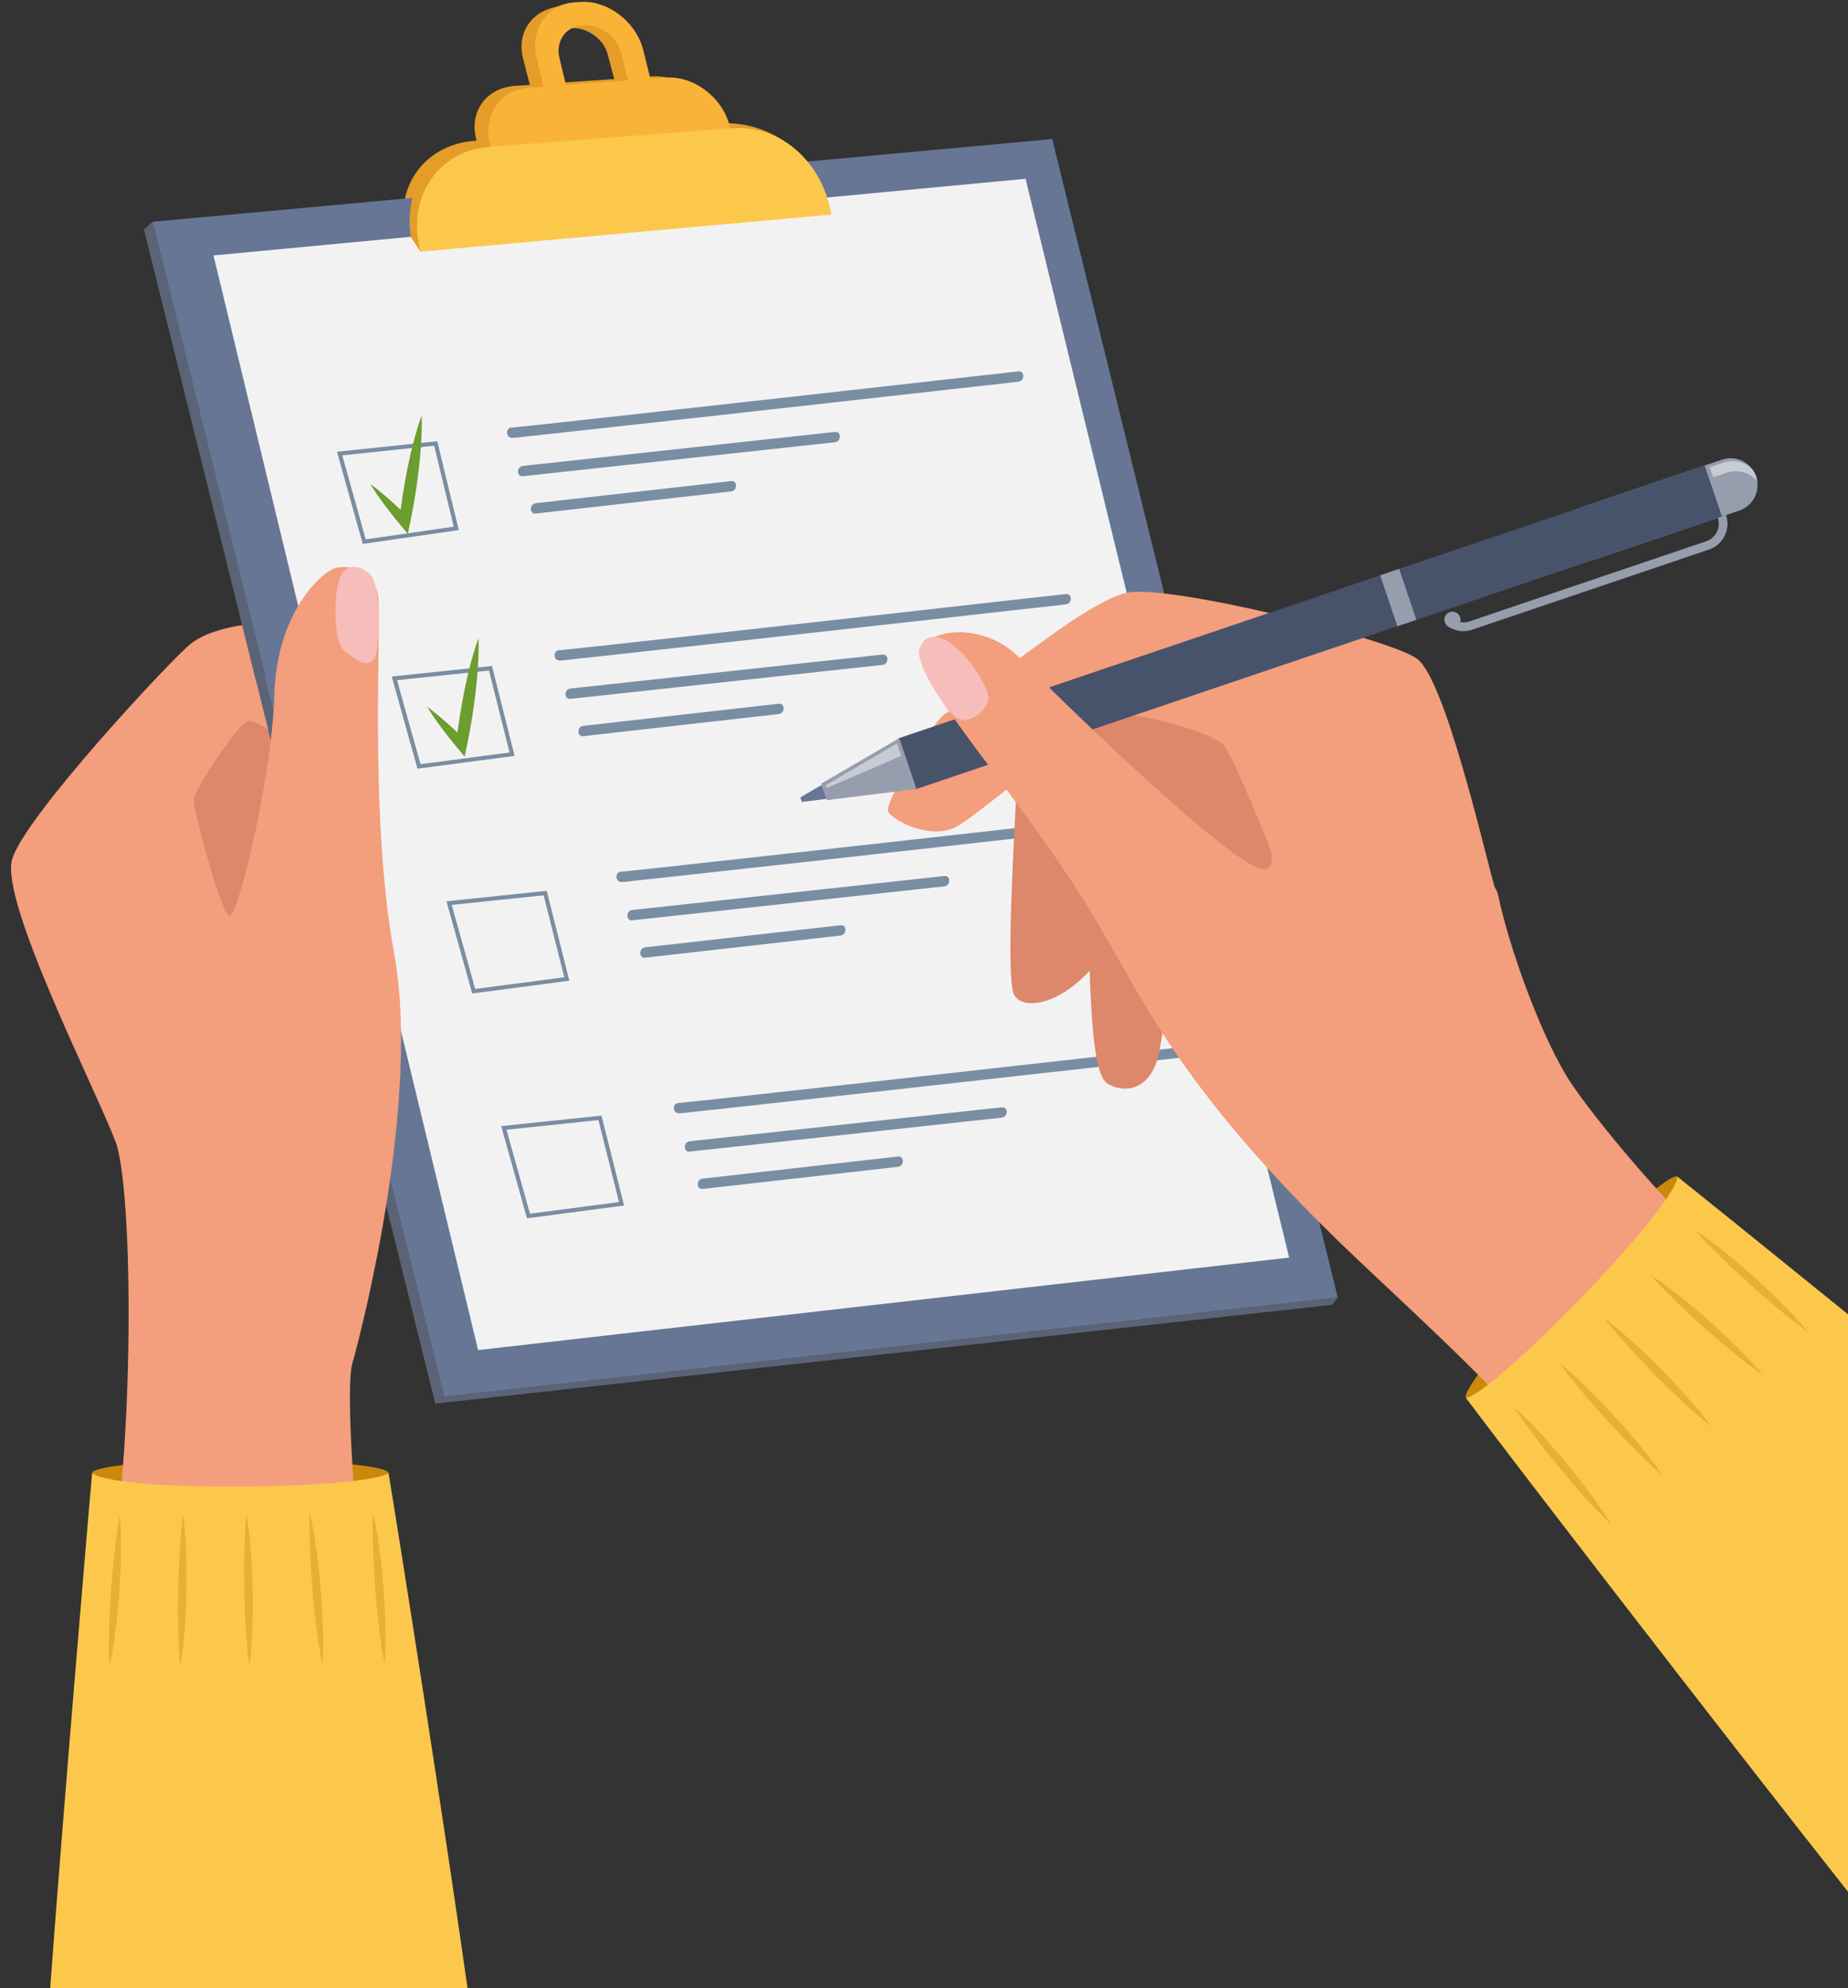 <?xml version="1.0" encoding="UTF-8"?><svg xmlns="http://www.w3.org/2000/svg" xmlns:xlink="http://www.w3.org/1999/xlink" height="541.1" preserveAspectRatio="xMidYMid meet" version="1.0" viewBox="-3.0 -0.5 503.0 541.1" width="503.0" zoomAndPan="magnify"><rect x="-3.0" y="-0.5" width="503.0" height="541.1" fill="#333333" stroke="none"/><g><g><path d="M77.06,184.02c-9.87-2.65-35.38,6.74-37.63,23.32s9.27,70.52,21.06,67.99S92.79,188.23,77.06,184.02z" fill="#DD876B"/></g><g><path d="M107.5,52.39c-0.48,1.68-0.32,2.2-0.32,2.2l4.15-1.16l-0.99-2.67L107.5,52.39z" fill="#E49D28"/></g><g><g><g><path d="M38.51 59.86L36.2 61.99 115.49 381.49 117.88 379.63z" fill="#5B6477"/></g><g><path d="M361.12 352.61L117.88 379.63 38.51 59.86 283.39 37.34z" fill="#687695"/></g><g><path d="M115.49 381.49L359.52 354.61 361.12 352.61 117.88 379.63z" fill="#5B6477"/></g></g><g><path d="M347.89 341.75L127.14 366.92 55.11 69.02 276.14 48.15z" fill="#F3F2F3"/></g><g><g><path d="M95.73,147.53l-7.01-25.09l27.3-2.86l5.86,24.18L95.73,147.53z M90.17,123.42l6.38,22.86l23.95-3.45 l-5.33-22.03L90.17,123.42z" fill="#798DA3"/></g><g><path d="M110.63,208.7l-7.01-25.09l27.3-2.86l6.15,24.47L110.63,208.7z M105.07,184.6l6.39,22.87l24.23-3.18 l-5.6-22.3L105.07,184.6z" fill="#798DA3"/></g><g><path d="M125.53,269.88l-7.01-25.09l27.3-2.86l6.15,24.47L125.53,269.88z M119.96,245.77l6.39,22.87l24.23-3.18 l-5.6-22.3L119.96,245.77z" fill="#798DA3"/></g><g><path d="M140.43,331.06l-7.01-25.09l27.3-2.86l6.15,24.47L140.43,331.06z M134.86,306.95l6.39,22.86l24.23-3.18 l-5.6-22.3L134.86,306.95z" fill="#798DA3"/></g><g><g><path d="M136.38,118.66c1.35,0,2.75-0.26,4.09-0.4c3.43-0.36,6.85-0.74,10.27-1.11 c11.02-1.2,22.03-2.43,33.04-3.65c13.21-1.47,26.41-2.94,39.62-4.42c11.33-1.27,22.67-2.54,34-3.81 c5.52-0.62,11.04-1.2,16.55-1.86c0.08-0.01,0.15-0.02,0.23-0.03c1.78-0.2,1.8-3.01,0-2.81c-4.52,0.51-9.05,1.02-13.57,1.52 c-10.88,1.22-21.76,2.44-32.63,3.66c-13.2,1.48-26.4,2.95-39.6,4.42c-11.45,1.27-22.91,2.55-34.36,3.8 c-5.76,0.63-11.53,1.29-17.3,1.85c-0.11,0.01-0.23,0.02-0.35,0.02C134.57,115.85,134.57,118.66,136.38,118.66L136.38,118.66z" fill="#798DA3"/></g></g><g><g><path d="M139.32,129.1c9.63-1.05,19.26-2.1,28.88-3.14c15.21-1.66,30.42-3.31,45.63-4.97 c3.47-0.38,6.95-0.76,10.42-1.13c1.78-0.19,1.8-3.01,0-2.81c-9.63,1.05-19.26,2.1-28.88,3.14 c-15.21,1.66-30.42,3.31-45.63,4.97c-3.47,0.38-6.95,0.76-10.42,1.13C137.55,126.48,137.53,129.29,139.32,129.1L139.32,129.1z" fill="#798DA3"/></g></g><g><g><path d="M142.84,139.26c5.98-0.68,11.96-1.36,17.94-2.03c9.54-1.08,19.08-2.16,28.62-3.24 c2.2-0.25,4.4-0.5,6.6-0.75c1.78-0.2,1.8-3.01,0-2.81c-5.98,0.68-11.96,1.36-17.94,2.03c-9.54,1.08-19.08,2.16-28.62,3.24 c-2.2,0.25-4.4,0.5-6.6,0.75C141.06,136.65,141.04,139.46,142.84,139.26L142.84,139.26z" fill="#798DA3"/></g></g><g><g><path d="M149.32,179.25c1.35,0,2.75-0.26,4.09-0.4c3.43-0.36,6.85-0.74,10.27-1.11 c11.02-1.2,22.03-2.43,33.04-3.65c13.21-1.47,26.41-2.94,39.62-4.42c11.33-1.27,22.67-2.54,34-3.81 c5.52-0.62,11.04-1.2,16.55-1.86c0.08-0.01,0.15-0.02,0.23-0.03c1.78-0.2,1.8-3.01,0-2.81c-4.52,0.51-9.05,1.02-13.57,1.52 c-10.88,1.22-21.76,2.44-32.63,3.66c-13.2,1.48-26.4,2.95-39.6,4.42c-11.45,1.27-22.91,2.55-34.36,3.8 c-5.76,0.63-11.53,1.29-17.3,1.85c-0.11,0.01-0.23,0.02-0.35,0.02C147.51,176.44,147.51,179.25,149.32,179.25L149.32,179.25z" fill="#798DA3"/></g></g><g><g><path d="M152.27,189.69c9.63-1.05,19.26-2.1,28.88-3.14c15.21-1.66,30.42-3.31,45.63-4.97 c3.47-0.38,6.95-0.76,10.42-1.13c1.78-0.19,1.8-3.01,0-2.81c-9.63,1.05-19.26,2.1-28.88,3.14 c-15.21,1.66-30.42,3.31-45.63,4.97c-3.47,0.38-6.95,0.76-10.42,1.13C150.49,187.07,150.47,189.88,152.27,189.69L152.27,189.69 z" fill="#798DA3"/></g></g><g><g><path d="M155.78,199.85c5.98-0.68,11.96-1.36,17.94-2.03c9.54-1.08,19.08-2.16,28.62-3.24 c2.2-0.25,4.4-0.5,6.6-0.75c1.78-0.2,1.8-3.01,0-2.81c-5.98,0.68-11.96,1.36-17.94,2.03c-9.54,1.08-19.08,2.16-28.62,3.24 c-2.2,0.25-4.4,0.5-6.6,0.75C154,197.24,153.98,200.05,155.78,199.85L155.78,199.85z" fill="#798DA3"/></g></g><g><g><path d="M166.15,239.53c1.35,0,2.75-0.26,4.09-0.4c3.43-0.36,6.85-0.74,10.27-1.11 c11.02-1.2,22.03-2.43,33.04-3.65c13.21-1.47,26.41-2.94,39.62-4.42c11.33-1.27,22.67-2.54,34-3.81 c5.52-0.62,11.04-1.2,16.55-1.86c0.08-0.01,0.15-0.02,0.23-0.03c1.78-0.2,1.8-3.01,0-2.81c-4.52,0.51-9.05,1.02-13.57,1.52 c-10.88,1.22-21.76,2.44-32.63,3.66c-13.2,1.48-26.4,2.95-39.6,4.42c-11.45,1.27-22.91,2.55-34.36,3.8 c-5.76,0.63-11.53,1.29-17.3,1.85c-0.11,0.01-0.23,0.02-0.35,0.02C164.34,236.71,164.34,239.52,166.15,239.53L166.15,239.53z" fill="#798DA3"/></g></g><g><g><path d="M169.1,249.96c9.63-1.05,19.26-2.1,28.88-3.14c15.21-1.66,30.42-3.31,45.63-4.97 c3.47-0.38,6.95-0.76,10.42-1.13c1.78-0.19,1.8-3.01,0-2.81c-9.63,1.05-19.26,2.1-28.88,3.14 c-15.21,1.66-30.42,3.31-45.63,4.97c-3.47,0.38-6.95,0.76-10.42,1.13C167.32,247.35,167.3,250.16,169.1,249.96L169.1,249.96z" fill="#798DA3"/></g></g><g><g><path d="M172.61,260.13c5.98-0.68,11.96-1.36,17.94-2.03c9.54-1.08,19.08-2.16,28.62-3.24 c2.2-0.25,4.4-0.5,6.6-0.75c1.78-0.2,1.8-3.01,0-2.81c-5.98,0.68-11.96,1.36-17.94,2.03c-9.54,1.08-19.08,2.16-28.62,3.24 c-2.2,0.25-4.4,0.5-6.6,0.75C170.84,257.52,170.82,260.33,172.61,260.13L172.61,260.13z" fill="#798DA3"/></g></g><g><g><path d="M181.79,302.47c1.35,0,2.75-0.26,4.09-0.4c3.43-0.36,6.85-0.74,10.27-1.11 c11.02-1.2,22.03-2.43,33.04-3.65c13.21-1.47,26.41-2.94,39.62-4.42c11.33-1.27,22.67-2.54,34-3.81 c5.52-0.62,11.04-1.2,16.55-1.86c0.08-0.01,0.15-0.02,0.23-0.03c1.78-0.2,1.8-3.01,0-2.81c-4.52,0.51-9.05,1.02-13.57,1.52 c-10.88,1.22-21.76,2.44-32.63,3.66c-13.2,1.48-26.4,2.95-39.6,4.42c-11.45,1.27-22.91,2.55-34.36,3.8 c-5.76,0.63-11.53,1.29-17.3,1.85c-0.11,0.01-0.23,0.02-0.35,0.02C179.98,299.65,179.98,302.46,181.79,302.47L181.79,302.47z" fill="#798DA3"/></g></g><g><g><path d="M184.74,312.9c9.63-1.05,19.26-2.1,28.88-3.14c15.21-1.66,30.42-3.31,45.63-4.97 c3.47-0.38,6.95-0.76,10.42-1.13c1.78-0.19,1.8-3.01,0-2.81c-9.63,1.05-19.26,2.1-28.88,3.14 c-15.21,1.66-30.42,3.31-45.63,4.97c-3.47,0.38-6.95,0.76-10.42,1.13C182.96,310.29,182.94,313.1,184.74,312.9L184.74,312.9z" fill="#798DA3"/></g></g><g><g><path d="M188.25,323.07c5.98-0.68,11.96-1.36,17.94-2.03c9.54-1.08,19.08-2.16,28.62-3.24 c2.2-0.25,4.4-0.5,6.6-0.75c1.78-0.2,1.8-3.01,0-2.81c-5.98,0.68-11.96,1.36-17.94,2.03c-9.54,1.08-19.08,2.16-28.62,3.24 c-2.2,0.25-4.4,0.5-6.6,0.75C186.48,320.46,186.46,323.27,188.25,323.07L188.25,323.07z" fill="#798DA3"/></g></g><g><path d="M97.76,131.19c1.91,1.39,3.69,2.91,5.44,4.45l1.3,1.17l1.28,1.19l1.26,1.2l1.24,1.22l-2.59,0.78 c0.27-2.42,0.59-4.84,0.97-7.25c0.39-2.41,0.8-4.81,1.29-7.2c0.49-2.39,1.03-4.77,1.65-7.14c0.31-1.18,0.64-2.37,1-3.54 c0.35-1.18,0.74-2.35,1.17-3.51c0.05,1.24,0.05,2.48,0.02,3.71c-0.03,1.23-0.08,2.45-0.15,3.68c-0.15,2.44-0.37,4.88-0.65,7.3 c-0.28,2.42-0.63,4.84-1.01,7.24c-0.39,2.41-0.83,4.8-1.33,7.19l-0.65,3.13l-1.94-2.35l-1.11-1.34l-1.09-1.36l-1.07-1.37 l-1.06-1.39C100.34,135.11,98.99,133.21,97.76,131.19z" fill="#6B9D2F"/></g><g><path d="M113.23,191.81c1.91,1.39,3.69,2.91,5.44,4.45l1.3,1.17l1.28,1.19l1.26,1.2l1.24,1.22l-2.59,0.78 c0.27-2.42,0.59-4.84,0.97-7.25c0.39-2.41,0.8-4.81,1.29-7.2c0.49-2.39,1.03-4.77,1.65-7.14c0.31-1.18,0.64-2.37,1-3.54 c0.35-1.18,0.74-2.35,1.17-3.51c0.05,1.24,0.05,2.48,0.02,3.71c-0.03,1.23-0.08,2.45-0.15,3.68c-0.15,2.44-0.37,4.88-0.65,7.3 c-0.28,2.42-0.63,4.84-1.01,7.24c-0.39,2.41-0.83,4.8-1.33,7.19l-0.65,3.13l-1.94-2.35l-1.11-1.34l-1.09-1.36l-1.07-1.37 l-1.06-1.39C115.81,195.73,114.45,193.83,113.23,191.81z" fill="#6B9D2F"/></g></g><g><g fill="#E49D28"><path d="M151.18,1.21l-1.5,0.1c-7.53,0.49-12.17,6.82-10.32,14.07l4.26,16.65l6.13-0.43l-4.19-16.22 c-1.08-4.19,1.61-7.87,5.99-8.16l0.87-0.06c4.37-0.29,8.86,2.9,9.97,7.08l4.29,16.16l6.13-0.43l-4.43-16.55 C166.45,6.21,158.71,0.72,151.18,1.21z" fill="inherit"/><path d="M221.69,53.42l0,2.24l-112.75,8.51c-1.15-5.36,0.33-10.76,0.33-10.76l-1.77-1.03 c2.18-7.98,9.23-13.89,18.77-14.57l66.24-4.72C205.94,32.14,218.08,40.83,221.69,53.42z" fill="inherit"/><path d="M181.9,47.93l-37.77,2.78c-7.66,0.56-15.41-4.93-17.22-12.2l-0.36-1.45 c-1.8-7.27,2.93-13.65,10.51-14.18l37.39-2.57c7.59-0.52,15.41,4.93,17.39,12.1l0.39,1.43 C194.22,41.02,189.57,47.36,181.9,47.93z" fill="inherit"/></g><g><path d="M108.94 64.17L111.44 67.99 123.65 62.03 110.12 56.39z" fill="#E49D28"/></g><g><path d="M146.51 1.91L150.53 0.68 150.63 3.35z" fill="#E49D28"/></g><g><g><path d="M154.9,0.03l-1.5,0.11c-7.53,0.53-12.17,7.35-10.32,15.16l4.26,17.94l6.13-0.47l-4.19-17.48 c-1.08-4.52,1.61-8.48,5.99-8.79l0.87-0.06c4.37-0.31,8.86,3.12,9.97,7.63l4.29,17.42l6.13-0.47l-4.43-17.83 C170.17,5.42,162.43-0.5,154.9,0.03z" fill="#F9B437"/></g><g><path d="M185.63,50.38l-37.77,3c-7.66,0.61-15.41-5.31-17.22-13.15l-0.36-1.56c-1.8-7.84,2.93-14.71,10.51-15.28 l37.39-2.77c7.59-0.56,15.41,5.31,17.39,13.05l0.39,1.54C197.94,42.94,193.29,49.77,185.63,50.38z" fill="#F9B437"/></g><g><path d="M223.28,57.9L111.43,67.99l-0.3-1.38c-3.06-13.89,5.42-26.09,18.86-27.12l66.24-5.09 C209.52,33.38,220.93,43.68,223.28,57.9z" fill="#FCC84C"/></g></g></g></g><g><g><ellipse cx="424.84" cy="349.89" fill="#CB890C" rx="41.67" ry="3.79" transform="rotate(-46.301 424.848 349.888)"/></g><g><g><path d="M275.61 193.79L299.02 179.15 352.54 193.79 369.26 256.13 339.58 256.13z" fill="#DD876B"/></g><g><path d="M273.94,209.27c-0.84,17.15-3.34,56.9-0.84,61.08c2.51,4.18,12.12,2.51,20.49-6.69 c0.42,12.97,1.25,28.03,4.6,30.54s11.71,3.35,14.22-7.95c2.51-11.3,4.18-41,4.18-41L273.94,209.27z" fill="#DD876B"/></g><g><path d="M238.82,220.57c2.41,3.01,12.12,7.53,18.81,3.77c6.69-3.77,37.63-30.96,44.74-30.54 s24.25,5.02,27.59,8.37s20.49,47.69,20.49,47.69s58.12,8.79,53.93-6.69s-14.22-58.99-21.74-64.43 c-7.53-5.44-66.48-20.08-78.6-17.99c-12.12,2.09-46.34,31.95-49.3,32.71C251.78,194.21,237.14,218.48,238.82,220.57z" fill="#F39E7C"/></g><g><g><path d="M475,129.18c0.15,0.44,0.25,0.89,0.31,1.33c0.21,1.48-0.06,2.96-0.7,4.25c-0.83,1.68-2.3,3.05-4.2,3.69 l-39.06,13.22c-3.81,1.29-7.98-0.78-9.27-4.59c-0.64-1.91-0.45-3.9,0.38-5.58c0.83-1.68,2.3-3.05,4.2-3.69l39.06-13.22 c3.23-1.09,6.73,0.23,8.49,2.98C474.55,128.07,474.81,128.6,475,129.18z" fill="#969EAE"/></g><g><path d="M475,129.18c0.15,0.44,0.25,0.89,0.31,1.33c-1.89-2.37-5.19-3.42-8.28-2.37l-3.72,1.26 l-0.92-2.74l3.72-1.26c3-1.01,6.2-0.05,8.11,2.17C474.55,128.07,474.81,128.6,475,129.18z" fill="#FFF" opacity=".47"/></g><g><path d="M237.72 162.95H469.45V177.58H237.72z" fill="#47536B" transform="rotate(-18.692 353.543 170.245)"/></g><g><path d="M246.45 214.22L222.06 217.26 220.54 212.76 241.77 200.37z" fill="#969EAE"/></g><g><path d="M221.94 216.91L215.25 217.75 214.83 216.51 220.66 213.11z" fill="#687695"/></g><g><path d="M374.86 154.82H380.31V169.45H374.86z" fill="#969EAE" transform="rotate(-18.692 377.543 162.125)"/></g><g><path d="M462.16,149.06l-64.5,21.82c-2.23,0.75-4.71,0.39-6.64-0.98l1.37-1.94c1.32,0.93,3.01,1.18,4.52,0.67 l64.5-21.82c2.63-0.89,4.04-3.75,3.15-6.38l2.25-0.76C468.11,143.55,466.02,147.76,462.16,149.06z" fill="#969EAE"/></g><g><circle cx="392.34" cy="168.15" fill="#969EAE" r="2.19"/></g><g><path d="M221.67 213.26L241.17 201.83 242.31 205.2 222.03 213.94z" fill="#FFF" opacity=".47"/></g></g><g><path d="M248.01,175.39c4.08-5.45,18.05-5.67,26.58,3.23c8.54,8.9,59.54,58.68,66.65,57.43 c7.11-1.26-7.66-26.8-7.38-26.58c0.27,0.22,68.01,19.47,70.93,33.69s12.12,39.74,20.07,51.46c7.94,11.71,34.28,43.51,48.5,51.46 c14.22,7.95-6.27,117.56-6.27,117.56s-39.69-58.29-51.43-72.37c-14.63-17.57-40.79-40.77-54.77-54.39 c-46.26-45.06-54.39-69.45-69.01-92.54C270.55,210.61,243,182.08,248.01,175.39z" fill="#F39E7C"/></g><g><path d="M252.3,172.96c5.7,0.68,14.32,13.63,13.76,16.86s-5.19,6.82-8.35,5.23c-3.16-1.58-11.88-15.6-10.46-19 C248.65,172.68,250.24,172.72,252.3,172.96z" fill="#F6BDBA"/></g></g><g><path d="M500,357.18v157.16c-34.7-43.93-90.31-116.13-103.94-134.32c8.39-2.18,56.23-50.94,57.57-60.25 C455.79,321.46,476.07,337.79,500,357.18z" fill="#FCC84C"/></g><g><path d="M408.96,382.3c2.63,2.32,5.06,4.82,7.41,7.37c2.37,2.55,4.64,5.18,6.85,7.85 c2.21,2.68,4.36,5.41,6.42,8.21c2.07,2.79,4.07,5.64,5.9,8.63c-2.55-2.4-4.94-4.93-7.26-7.51c-2.34-2.57-4.59-5.21-6.8-7.88 c-2.21-2.68-4.37-5.39-6.46-8.16C412.92,388.04,410.88,385.23,408.96,382.3z" fill="#CB890C" opacity=".4"/></g><g><path d="M421.29,370.28c2.74,2.18,5.29,4.55,7.78,6.99c2.5,2.42,4.89,4.94,7.24,7.5 c2.34,2.56,4.63,5.18,6.83,7.87c2.21,2.68,4.35,5.43,6.33,8.32c-2.67-2.27-5.18-4.68-7.63-7.14c-2.46-2.45-4.85-4.97-7.19-7.53 c-2.34-2.56-4.63-5.16-6.86-7.83C425.54,375.81,423.35,373.11,421.29,370.28z" fill="#CB890C" opacity=".4"/></g><g><path d="M433.62,358.26c2.82,2.07,5.46,4.35,8.04,6.69c2.59,2.33,5.08,4.75,7.52,7.22 c2.44,2.47,4.82,5,7.12,7.61c2.31,2.6,4.56,5.26,6.64,8.08c-2.75-2.16-5.35-4.48-7.9-6.84c-2.55-2.36-5.03-4.78-7.47-7.25 c-2.43-2.47-4.83-4.98-7.15-7.56C438.08,363.62,435.79,361.01,433.62,358.26z" fill="#CB890C" opacity=".4"/></g><g><path d="M445.95,346.24c2.95,1.89,5.73,3.99,8.45,6.16c2.73,2.16,5.37,4.41,7.96,6.72 c2.59,2.31,5.13,4.68,7.59,7.14c2.47,2.45,4.88,4.95,7.14,7.64c-2.89-1.98-5.63-4.13-8.32-6.32c-2.7-2.19-5.33-4.45-7.92-6.76 c-2.59-2.31-5.13-4.67-7.62-7.09C450.74,351.31,448.3,348.84,445.95,346.24z" fill="#CB890C" opacity=".4"/></g><g><path d="M458.29,334.22c2.94,1.91,5.7,4.03,8.41,6.22c2.71,2.18,5.34,4.45,7.92,6.77 c2.58,2.33,5.1,4.71,7.55,7.19c2.45,2.46,4.85,4.99,7.09,7.68c-2.87-2-5.6-4.16-8.27-6.38c-2.68-2.21-5.3-4.49-7.87-6.81 c-2.57-2.33-5.1-4.7-7.57-7.14C463.04,339.32,460.61,336.84,458.29,334.22z" fill="#CB890C" opacity=".4"/></g></g><g><g><ellipse cx="62.41" cy="400.44" fill="#CB890C" rx="40.34" ry="3.68"/></g><g><g><path d="M107.68,501.76c-8.41-19.91-18.07-119.66-14.78-131.21c3.29-11.55,18.51-72.65,11.39-111.52 s-3.12-92-4.5-98.02c-1.38-6.02-8.27-8.2-11.9-6.79c-3.63,1.41-15.58,12.14-16.21,34.38c-0.64,22.24-9.92,60.66-12.24,60.11 c-2.32-0.55-9.53-28.01-9.66-31.22c-0.13-3.2,12.14-20.81,14.36-21.59c2.22-0.79,5.85,2.24,5.85,2.24l-7.07-28.5 c0,0-8.92,1.08-13.92,4.98c-5,3.9-45.42,47.22-48.71,58.76s22.76,62.6,28.16,76.82c5.4,14.22,5.64,104.3-6.2,137.63 S107.68,501.76,107.68,501.76z" fill="#F39E7C"/></g><g><path d="M90.12,155.5c-2.52,3.78-2.53,18.54,0.56,21.07c3.37,2.76,6.22,4.81,8.14,2.25 c1.68-2.25,1.97-20.23-0.98-22.9C94.01,152.45,91.24,153.81,90.12,155.5z" fill="#F6BDBA"/></g></g><g><path d="M124.26,540.58H10.66c3.13-43.15,10.89-134.96,11.42-140.14c7.41,5.29,73.54,4.42,80.68,0 C106.39,422.38,117.98,496.2,124.26,540.58z" fill="#FCC84C"/></g><g><path d="M29.64,411.71c0.31,3.49,0.34,6.98,0.29,10.45c-0.04,3.48-0.21,6.95-0.45,10.42 c-0.25,3.47-0.57,6.92-1.01,10.37c-0.43,3.45-0.94,6.89-1.68,10.32c-0.19-3.5-0.17-6.98-0.08-10.45c0.08-3.47,0.27-6.94,0.51-10.4 c0.25-3.46,0.55-6.92,0.95-10.37C28.55,418.6,29.01,415.16,29.64,411.71z" fill="#CB890C" opacity=".4"/></g><g><path d="M46.85,411.52c0.48,3.47,0.69,6.95,0.82,10.43c0.14,3.48,0.14,6.95,0.08,10.43 c-0.07,3.47-0.22,6.94-0.48,10.41c-0.25,3.47-0.59,6.93-1.16,10.39c-0.37-3.48-0.53-6.96-0.61-10.43 c-0.09-3.47-0.08-6.95-0.01-10.41c0.07-3.47,0.2-6.94,0.43-10.4C46.12,418.46,46.4,415,46.85,411.52z" fill="#CB890C" opacity=".4"/></g><g><path d="M64.07,411.33c0.61,3.45,0.96,6.92,1.21,10.39c0.27,3.47,0.4,6.94,0.47,10.42 c0.06,3.47,0.05,6.95-0.09,10.42c-0.12,3.47-0.32,6.95-0.76,10.43c-0.5-3.47-0.79-6.93-1-10.4c-0.23-3.47-0.35-6.94-0.41-10.41 c-0.06-3.47-0.06-6.94,0.03-10.41C63.6,418.29,63.75,414.82,64.07,411.33z" fill="#CB890C" opacity=".4"/></g><g><path d="M81.28,411.14c0.83,3.4,1.39,6.84,1.87,10.29c0.49,3.45,0.85,6.9,1.13,10.36 c0.28,3.46,0.49,6.93,0.58,10.41c0.1,3.48,0.12,6.96-0.1,10.45c-0.72-3.43-1.23-6.87-1.66-10.32c-0.45-3.45-0.79-6.9-1.07-10.36 c-0.28-3.46-0.5-6.92-0.63-10.39C81.26,418.12,81.19,414.64,81.28,411.14z" fill="#CB890C" opacity=".4"/></g><g><path d="M98.5,410.95c0.81,3.41,1.35,6.85,1.8,10.3c0.47,3.45,0.8,6.91,1.07,10.37 c0.26,3.46,0.44,6.93,0.51,10.41c0.08,3.48,0.07,6.96-0.16,10.45c-0.7-3.43-1.18-6.88-1.59-10.33c-0.42-3.45-0.74-6.91-1-10.37 c-0.26-3.46-0.46-6.92-0.56-10.4C98.43,417.92,98.38,414.45,98.5,410.95z" fill="#CB890C" opacity=".4"/></g></g></g></svg>